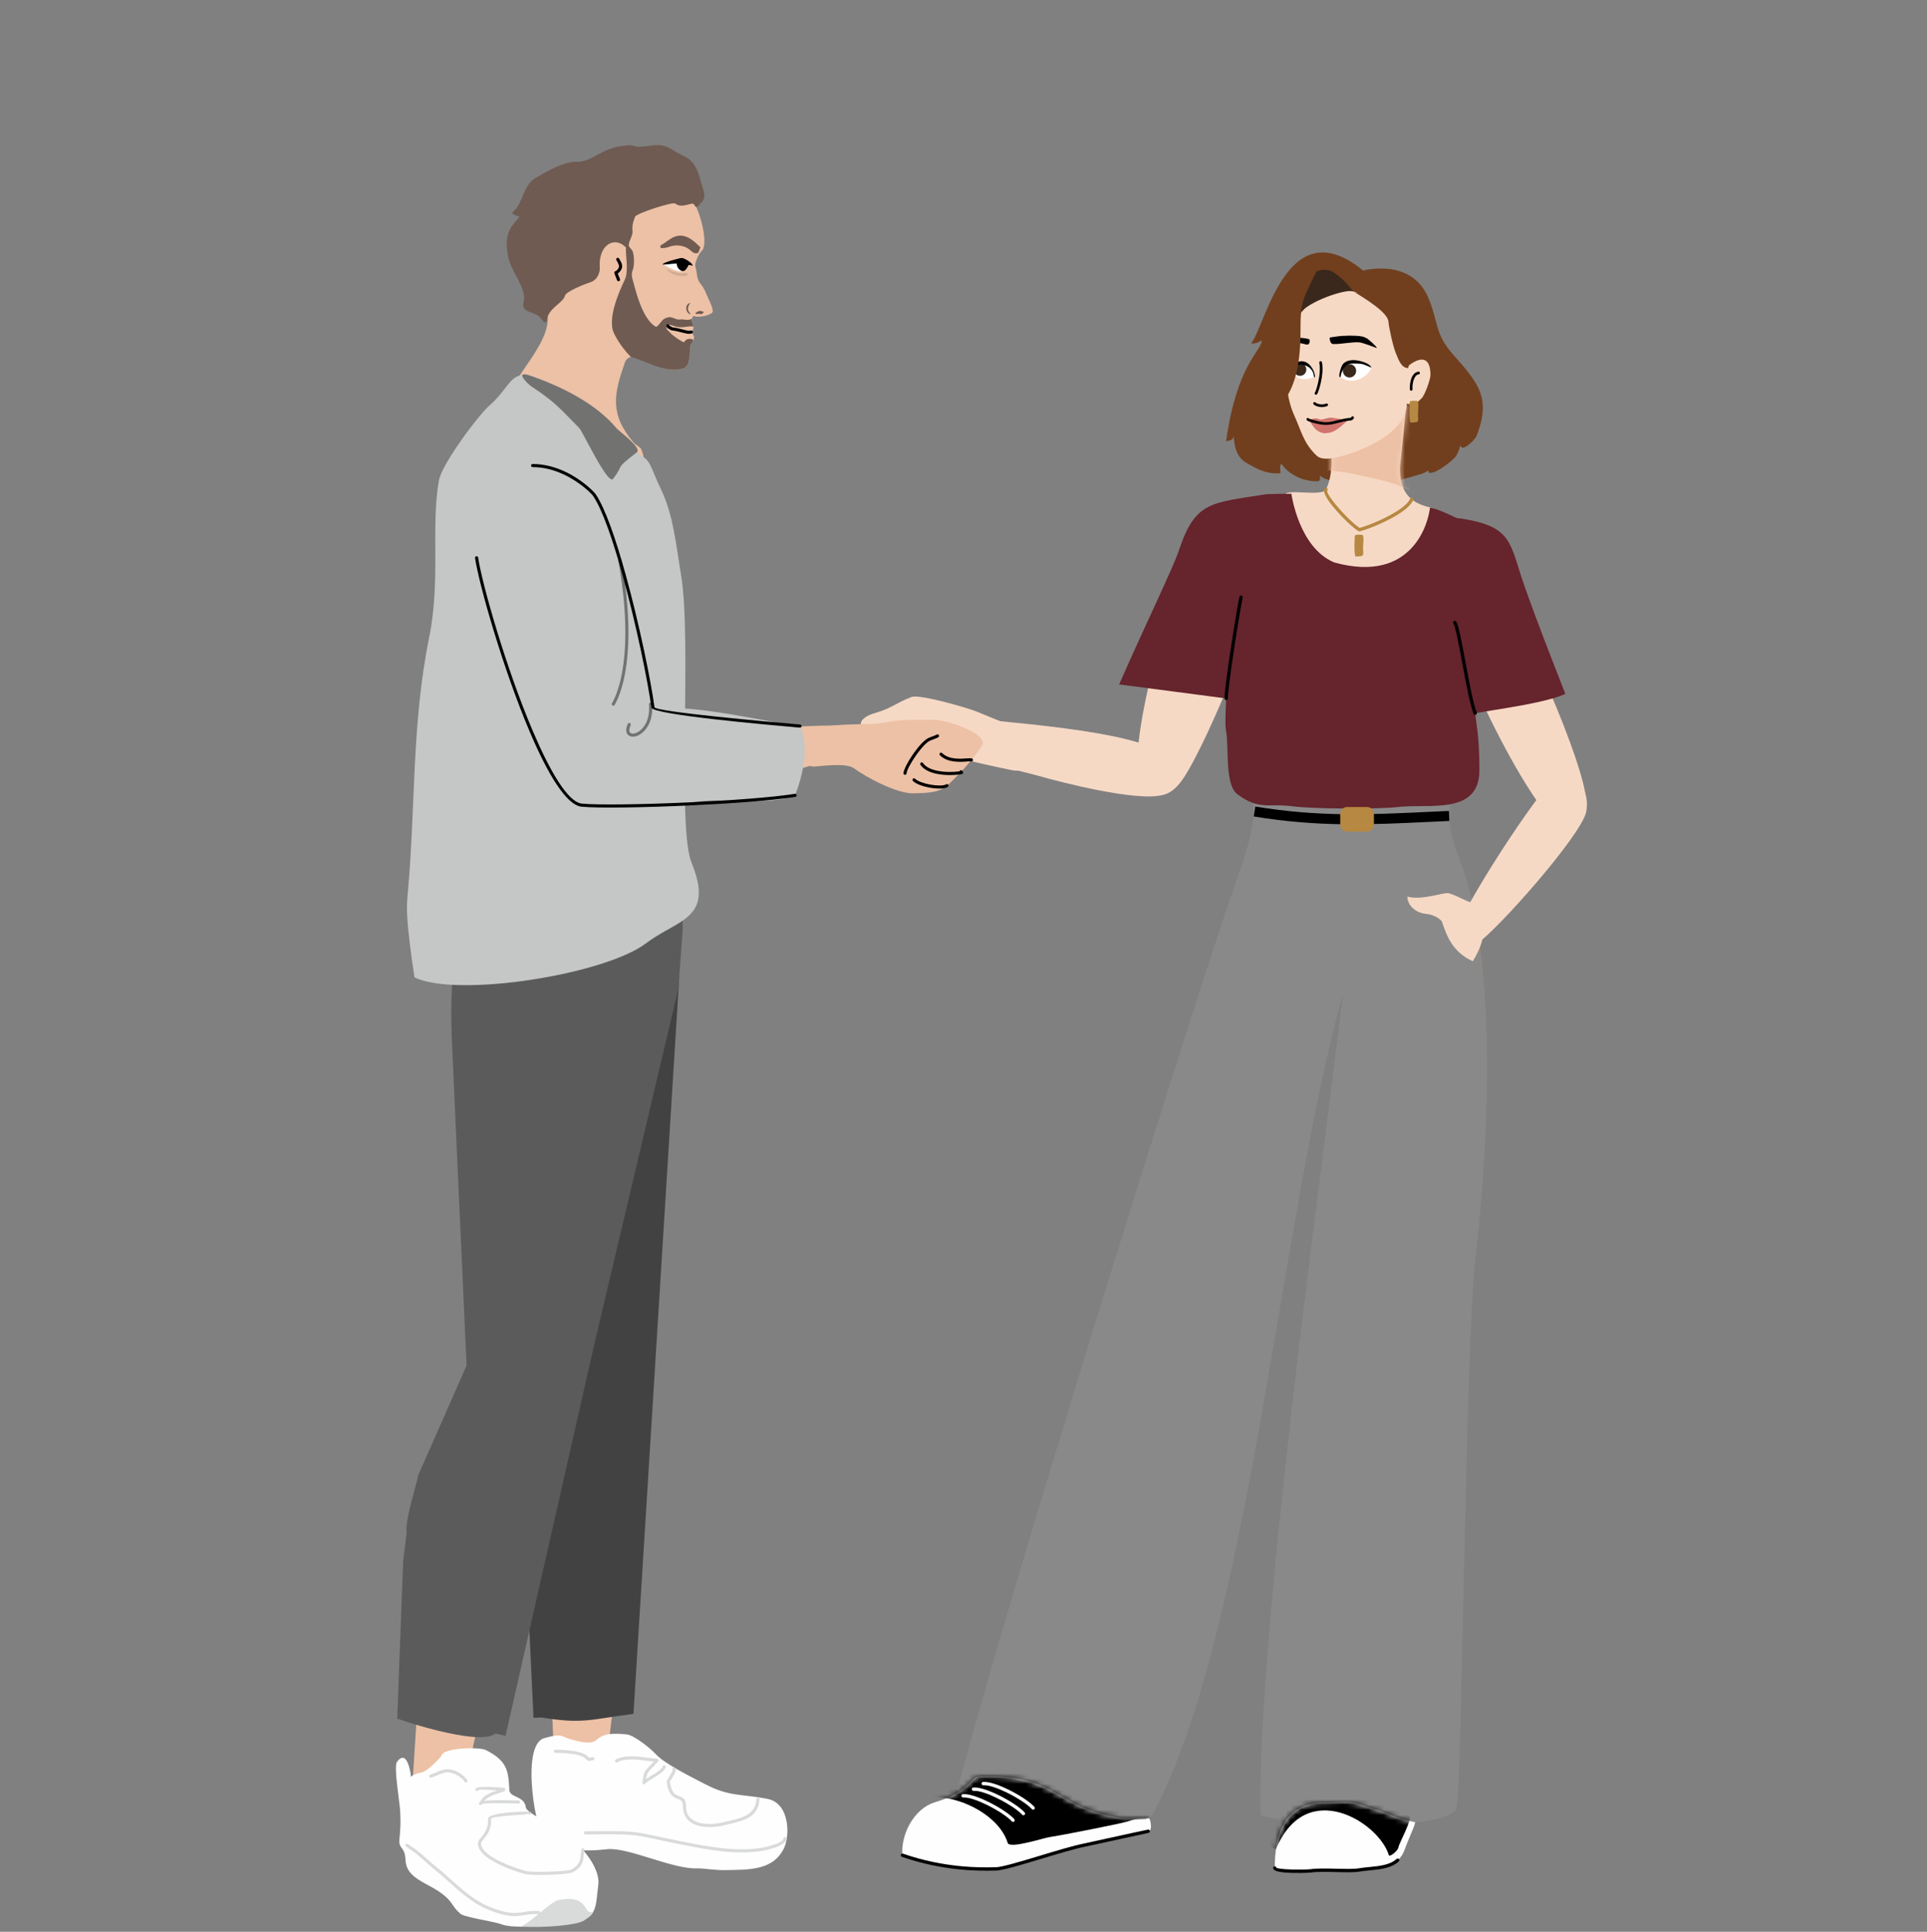 <?xml version="1.0" encoding="UTF-8"?> <svg xmlns="http://www.w3.org/2000/svg" width="371" height="372" viewBox="0 0 371 372" fill="none"><rect x="0" y="0" width="371" height="372" fill="#808080" stroke="none"/><path fill-rule="evenodd" clip-rule="evenodd" d="M275.011 57.392C276.935 61.973 276.196 64.185 279.648 68.138C284.373 73.549 287.251 76.417 284.26 83.982C284.002 84.635 281.938 86.641 281.407 86.147C280.762 85.545 281.5 85.699 280.392 87.726C280.028 88.393 276.479 91.388 275.104 91.043C274.644 90.025 275.942 90.675 272.943 91.479C271.242 91.933 269.454 92.544 267.637 92.767C264.068 93.206 258.598 93.428 255.199 92.221C253.764 91.71 254.234 90.915 254.123 92.381C254.067 93.117 251.059 92.347 250.753 92.249C249.295 91.781 247.443 90.549 246.708 89.282C246.206 89.842 246.697 91.112 246.455 91.129C243.887 91.315 242.186 90.429 239.978 89.136C237.956 87.952 237.655 85.868 237.493 83.822C237.566 84.738 236.794 84.816 236.057 84.968C238.129 70.221 242.643 67.923 242.964 65.548C241.984 66.041 241.974 66.153 240.828 66.145C243.606 63.174 247.676 39.972 262.427 52.099C262.459 52.125 271.703 49.513 275.011 57.392Z" fill="#713F1E"></path><path fill-rule="evenodd" clip-rule="evenodd" d="M244.474 104.384C245.76 111.189 232.497 143.303 227.615 150.189C225.692 152.901 223.166 154.333 220.112 151.845C215.259 147.89 226.758 107.662 231.965 100.608C234.059 97.77 236.788 97.872 238.872 98.068C241.647 98.331 243.6 99.766 244.474 104.384Z" fill="#F6D9C5"></path><path d="M244.496 166.041C244.377 166.101 242.31 167.99 240.059 171.592C238.868 173.497 237.653 175.871 236.696 178.686C231.089 195.184 223.484 223.177 221.398 242.177C220.772 247.882 220.644 252.766 221.219 256.264C221.765 259.59 222.932 261.613 224.898 261.805C225.52 261.865 226.232 261.751 227.038 261.448C232.284 259.475 238.494 248.855 244.082 235.198C250.539 219.421 256.126 199.623 258.446 184.354C259.83 175.245 260.048 169.276 258.061 166.312C256.134 163.439 251.957 163.397 244.496 166.041ZM239.297 171.116C241.291 167.924 243.296 165.959 243.968 165.374C244.02 165.291 244.099 165.224 244.199 165.189C252.111 162.385 256.608 162.53 258.809 165.811C260.951 169.002 260.756 175.161 259.339 184.488C257.011 199.815 251.401 219.693 244.915 235.541C239.24 249.409 232.859 260.221 227.353 262.292C226.414 262.645 225.569 262.776 224.814 262.703C222.366 262.464 220.948 260.167 220.33 256.409C219.742 252.825 219.869 247.86 220.502 242.081C222.595 223.012 230.221 194.937 235.842 178.396C236.821 175.516 238.072 173.077 239.297 171.116Z" fill="#EF7F1A"></path><path d="M261.156 166.975C260.824 167.225 259.148 209.632 261.935 238.509C262.566 245.049 263.436 250.89 264.612 255.371C265.766 259.768 267.196 262.826 268.961 263.902C270.065 264.574 271.348 264.422 272.831 263.265C277.518 259.61 281.267 246.43 283.371 230.586C285.557 214.118 285.939 194.808 283.733 180.295C282.353 171.216 279.862 165.472 276.144 163.224C272.476 161.006 267.519 162.205 261.156 166.975ZM261.039 238.594C258.231 209.501 260.26 166.522 260.616 166.255C267.308 161.239 272.598 160.026 276.611 162.452C280.575 164.848 283.204 170.806 284.627 180.162C286.844 194.751 286.46 214.157 284.264 230.703C282.133 246.762 278.268 260.17 273.385 263.979C271.565 265.399 269.94 265.554 268.492 264.673C266.51 263.463 264.953 260.219 263.741 255.602C262.553 251.073 261.674 245.184 261.039 238.594Z" fill="#EF7F1A"></path><path d="M261.599 341.886C261.47 341.9 261.313 341.905 261.138 341.9C260.5 341.88 259.593 341.696 258.806 341.142C258.011 340.582 257.337 339.653 257.178 338.156L257.177 338.143C257.148 337.865 257.138 337.561 257.149 337.237L257.374 329.881C258.123 304.789 259.351 263.644 265.045 260.826C266.675 260.019 268.171 259.588 269.482 259.606C270.407 259.618 271.243 259.853 271.971 260.332C272.692 260.807 273.3 261.517 273.776 262.482C274.614 264.182 275.054 266.704 275.007 270.182C274.829 283.162 273.132 304.775 270.203 320.822C268.046 332.648 265.156 341.507 261.599 341.886ZM261.166 340.998C261.294 341.002 261.409 340.998 261.504 340.989C264.571 340.664 267.23 332.104 269.318 320.659C272.238 304.659 273.93 283.111 274.107 270.171C274.152 266.842 273.745 264.457 272.968 262.881C272.565 262.063 272.063 261.47 271.478 261.085C270.9 260.704 270.225 260.517 269.472 260.507C268.307 260.492 266.949 260.89 265.443 261.635C260.234 264.213 259.016 305.021 258.274 329.906L258.048 337.265C258.04 337.548 258.049 337.814 258.074 338.06C258.2 339.25 258.718 339.975 259.325 340.403C259.942 340.838 260.66 340.982 261.166 340.998Z" fill="#EF7F1A"></path><path d="M202.492 334.679C202.368 334.67 202.212 334.645 202.035 334.606C201.412 334.468 200.555 334.119 199.883 333.428C199.204 332.73 198.713 331.692 198.833 330.194C198.855 329.916 198.902 329.611 198.974 329.283L200.552 322.092C205.916 297.571 214.714 257.367 220.831 255.652C222.581 255.162 224.129 255.015 225.417 255.276C226.324 255.46 227.102 255.844 227.728 256.449C228.349 257.049 228.816 257.86 229.105 258.899C229.615 260.723 229.582 263.284 228.894 266.693C226.326 279.414 220.671 300.339 214.831 315.569C210.529 326.794 206.055 334.968 202.492 334.679ZM202.228 333.726C202.348 333.752 202.463 333.77 202.562 333.778C205.638 334.026 209.83 326.11 213.993 315.248C219.813 300.067 225.45 279.204 228.012 266.517C228.67 263.255 228.71 260.833 228.238 259.141C227.993 258.264 227.609 257.589 227.104 257.101C226.606 256.619 225.977 256.311 225.239 256.161C224.098 255.929 222.689 256.07 221.071 256.522C215.479 258.09 206.754 297.964 201.434 322.283L199.852 329.478C199.792 329.75 199.752 330.014 199.732 330.266C199.636 331.458 200.011 332.267 200.528 332.8C201.054 333.341 201.734 333.617 202.228 333.726Z" fill="#EF7F1A"></path><path fill-rule="evenodd" clip-rule="evenodd" d="M256.122 86.904C256.517 87.891 256.566 91.656 255.296 94.242C254.593 95.675 247.988 94.13 247.513 95.172C245.219 100.208 256.768 126.718 258.223 127.006C264.437 128.236 276.73 98.329 276.691 98.269C276.073 97.312 269.253 98.113 269.543 89.912C269.553 89.622 270.809 77.739 270.806 77.711C269.994 77.341 258.563 86.388 256.855 86.315C256.821 86.314 256.006 86.615 256.122 86.904Z" fill="#F6D9C5"></path><mask id="mask0_178_2182" style="mask-type:luminance" maskUnits="userSpaceOnUse" x="247" y="77" width="30" height="51"><path d="M256.122 86.904C256.517 87.891 256.566 91.656 255.296 94.242C254.593 95.675 247.988 94.13 247.513 95.172C245.219 100.208 256.768 126.718 258.223 127.006C264.437 128.236 276.73 98.329 276.691 98.269C276.073 97.312 269.253 98.113 269.543 89.912C269.553 89.622 270.809 77.739 270.806 77.711C269.994 77.341 258.563 86.388 256.855 86.315C256.821 86.314 256.006 86.615 256.122 86.904Z" fill="white"></path></mask><g mask="url(#mask0_178_2182)"><path fill-rule="evenodd" clip-rule="evenodd" d="M252.863 90.248C253.256 90.447 258.583 90.765 260.341 91.205C264.358 92.21 269.553 92.801 272.711 95.451C274.321 96.802 274.616 94.168 274.616 93.159C274.616 91.042 272.928 77.808 271.373 77.576C267.497 76.999 265.514 77.131 262.571 79.543C260.127 81.546 256.947 83.601 254.142 85.118C251.989 86.282 251.804 89.71 252.863 90.248Z" fill="#EDC1A5"></path></g><path fill-rule="evenodd" clip-rule="evenodd" d="M266.995 60.607C268.425 62.324 270.105 65.88 270.584 67.894C270.796 68.789 270.887 69.74 270.916 70.716C271.099 70.508 271.272 70.339 271.4 70.247C273.758 68.548 275.401 68.901 275.401 72.199C275.401 73.097 274.297 76.142 273.695 76.705C272.609 77.722 272.402 78.099 270.807 77.711C270.979 82.051 265.096 85.984 258.223 87.859C256.872 88.228 254.56 88.771 253.474 87.729C250.917 85.277 250.568 83.031 249.182 80.011C248.436 78.388 247.347 74.777 248.158 73.013C250.333 68.28 246.745 66.471 249.164 62.234C253.472 54.687 261.024 53.435 266.995 60.607Z" fill="#F6D9C5"></path><path fill-rule="evenodd" clip-rule="evenodd" d="M279.257 154.925C272.679 155.482 248.85 156.137 242.544 154.476C242.15 154.372 241.291 154.483 241.183 154.077C242.025 158.539 239.514 165.224 238.396 168.462C226.488 202.956 186.207 333.131 182.613 351.899C182.583 353.328 219.183 354.565 222.032 349.184C240.641 314.029 246.41 234.7 258.525 191.509C255.436 218.778 242.232 311.247 242.628 349.361C242.886 350.789 278.644 353.481 280.407 348.1C281.529 344.673 282.049 260.72 284.039 242.63C286.021 224.604 288.64 192.149 282.354 169.321C281.54 166.361 278.129 159.57 279.257 154.925Z" fill="#898989"></path><path fill-rule="evenodd" clip-rule="evenodd" d="M256.871 108.306C272.106 112.517 275.052 100.364 275.295 97.821C275.79 97.477 282.203 100.385 283.295 101.479C286.502 104.693 288.482 102.984 288.482 109.458C288.482 112.621 287.363 120.513 286.464 123.554C281.907 138.971 284.829 134.363 284.829 148.301C284.829 157.098 274.933 154.683 269.148 155.4C265.677 155.831 252.745 155.804 248.763 155.254C244.376 154.649 242.451 156.123 238.217 152.934C235.727 151.059 236.658 143.674 236.033 140.67C235.623 138.699 236.544 128.299 236.544 124.938C236.544 119.203 234.981 100.843 240.263 96.942C243.294 94.702 245.116 95.173 248.628 95.084C248.628 95.082 250.013 105.44 256.871 108.306Z" fill="#66242C"></path><path fill-rule="evenodd" clip-rule="evenodd" d="M225.169 147.005C224.353 141.636 201.437 139.708 185.592 138.217C183.263 137.999 190.632 144.926 191.366 146.192C192.273 147.757 197.423 148.682 199.449 149.269C204.326 150.682 219.069 154.437 223.839 153.076C226.365 152.356 225.723 150.641 225.169 147.005Z" fill="#F6D9C5"></path><path d="M279.039 158.089L275.585 158.251C263.448 158.825 253.878 159.278 241.373 157.224L241.682 155.315C253.991 157.337 263.47 156.888 275.494 156.319L278.955 156.157L279.039 158.089Z" fill="black"></path><path fill-rule="evenodd" clip-rule="evenodd" d="M238.664 134.834L215.467 131.794C221.038 119.109 225.756 109.621 227.023 105.841C230.159 96.481 233.151 96.867 243.97 95.148C244.839 95.234 245.448 95.073 246.247 95.322C247.924 95.848 243.226 112.196 242.96 114.657C242.655 117.466 240.958 133.543 238.664 134.834Z" fill="#66242C"></path><path d="M254.002 69.863C253.972 69.725 254.06 69.586 254.198 69.556C254.336 69.525 254.474 69.613 254.504 69.751C254.689 70.597 254.639 71.663 254.487 72.667C254.262 74.17 253.797 75.572 253.567 75.904C253.486 76.02 253.325 76.049 253.209 75.968C253.094 75.887 253.065 75.726 253.145 75.61C253.346 75.32 253.763 74.021 253.978 72.59C254.121 71.637 254.172 70.636 254.002 69.863Z" fill="black"></path><path d="M255.326 77.719C255.457 77.667 255.606 77.731 255.658 77.863C255.71 77.995 255.646 78.145 255.515 78.197C255.049 78.382 254.563 78.418 254.137 78.369C253.587 78.305 253.117 78.091 252.903 77.865C252.805 77.762 252.809 77.598 252.912 77.5C253.015 77.402 253.178 77.406 253.275 77.509C253.418 77.659 253.765 77.806 254.195 77.856C254.548 77.897 254.949 77.869 255.326 77.719Z" fill="black"></path><path fill-rule="evenodd" clip-rule="evenodd" d="M256.775 66.258C258.532 66.25 260.323 65.81 261.759 65.931C262.264 65.973 264.598 66.831 265.076 67.024C265.127 66.772 263.309 65.187 263.098 65.12C262.808 65.028 262.687 64.872 262.153 64.777C260.938 64.561 258.551 64.606 257.339 64.8C257.206 64.821 256 64.959 256.01 65.032C256.013 65.051 255.939 66.262 256.775 66.258Z" fill="black"></path><path fill-rule="evenodd" clip-rule="evenodd" d="M252.024 65.312C252.204 65.526 252.19 65.589 252.124 65.904C252.008 66.46 251.641 66.411 251.112 66.245C250.641 66.097 248.892 65.827 248.434 65.866C248.288 65.879 249.327 64.995 249.671 65.011C250.19 65.035 251.381 65.109 251.838 65.272C251.838 65.272 251.996 65.28 252.024 65.312Z" fill="black"></path><path fill-rule="evenodd" clip-rule="evenodd" d="M252.366 80.705C252.68 80.748 253.056 80.413 253.818 80.658C254.46 80.864 254.396 80.811 255.054 80.647C256.116 80.381 256 80.358 257.242 80.556C258.064 80.687 258.554 80.784 259.386 80.849C259.737 80.877 258.873 81.455 258.729 81.604C258.164 82.184 256.741 83.278 255.946 83.329C255.528 83.355 255.211 83.501 254.692 83.388C253.865 83.207 253.241 82.726 252.784 82.042C252.646 81.835 251.788 80.817 252.308 80.733C252.31 80.733 252.364 80.705 252.366 80.705Z" fill="#D1746D"></path><path d="M252.817 81.404C252.681 81.365 252.603 81.221 252.644 81.084C252.684 80.948 252.827 80.87 252.963 80.91C255.132 81.548 256.147 81.283 257.423 80.947C258.132 80.761 258.921 80.553 260.012 80.457L260.159 80.364C260.188 80.246 260.298 80.16 260.424 80.168C260.565 80.176 260.674 80.299 260.666 80.44C260.658 80.573 260.557 80.704 260.434 80.799C260.329 80.879 260.188 80.949 260.087 80.968L260.056 80.972C259.007 81.064 258.242 81.266 257.555 81.447C256.2 81.802 255.125 82.084 252.817 81.404Z" fill="black"></path><path d="M252.823 80.879C252.959 80.921 253.035 81.066 252.993 81.202C252.951 81.338 252.807 81.414 252.671 81.372L252.531 81.329C252.236 81.24 251.729 81.085 251.587 80.9C251.5 80.787 251.521 80.625 251.633 80.538C251.746 80.452 251.907 80.473 251.994 80.585C252.035 80.639 252.443 80.763 252.681 80.834L252.823 80.879Z" fill="black"></path><path d="M271.947 74.933C271.97 75.074 271.875 75.207 271.735 75.231C271.596 75.254 271.462 75.159 271.439 75.019L271.435 74.979C271.39 74.463 271.456 73.672 271.682 72.994C271.93 72.257 272.375 71.637 273.089 71.571L273.113 71.57C273.256 71.569 273.372 71.685 273.372 71.828C273.372 71.969 273.257 72.086 273.115 72.087C272.661 72.141 272.356 72.605 272.169 73.159C271.966 73.766 271.908 74.473 271.947 74.933Z" fill="black"></path><path d="M236.394 134.487C236.399 134.664 236.258 134.812 236.081 134.816C235.904 134.82 235.757 134.68 235.753 134.502C235.73 133.648 236.142 130.426 236.68 126.755C237.322 122.37 238.144 117.33 238.614 114.929C238.647 114.755 238.818 114.641 238.992 114.675C239.166 114.708 239.28 114.878 239.246 115.053C238.777 117.449 237.957 122.476 237.316 126.848C236.783 130.494 236.373 133.679 236.394 134.487Z" fill="black"></path><path d="M271.489 96.03C271.553 95.864 271.74 95.781 271.906 95.846C272.071 95.91 272.153 96.098 272.089 96.263C271.678 97.315 270.275 98.424 268.584 99.408C266.266 100.757 263.373 101.902 261.808 102.318C261.727 102.339 261.644 102.327 261.575 102.291C261.217 102.102 260.683 101.689 260.077 101.149C258.969 100.162 257.578 98.718 256.522 97.408C255.405 96.022 254.664 94.736 254.97 94.153L255.059 94.026C255.177 93.895 255.381 93.885 255.511 94.003C255.641 94.12 255.652 94.32 255.54 94.451C255.375 94.765 256.055 95.805 257.023 97.005C258.053 98.282 259.416 99.697 260.504 100.666C261.014 101.121 261.457 101.473 261.767 101.66C263.318 101.23 266.052 100.136 268.261 98.85C269.84 97.931 271.139 96.925 271.489 96.03Z" fill="#B68841"></path><path fill-rule="evenodd" clip-rule="evenodd" d="M260.857 103.144C260.761 103.609 260.669 107.18 261.017 107.166C263.091 107.083 262.254 107.031 262.461 104.789C262.487 104.51 262.6 103.097 262.314 103.016C262.049 102.941 260.906 102.905 260.857 103.144Z" fill="#B68841"></path><path fill-rule="evenodd" clip-rule="evenodd" d="M271.433 77.36C271.337 77.826 271.245 81.396 271.593 81.383C273.667 81.299 272.83 81.248 273.037 79.006C273.063 78.727 273.176 77.314 272.89 77.233C272.625 77.158 271.482 77.121 271.433 77.36Z" fill="#B68841"></path><path fill-rule="evenodd" clip-rule="evenodd" d="M260.55 56.051C258.216 55.72 250.645 58.663 250.1 60.762C249.649 62.498 250.337 57.628 250.487 56.91C250.864 55.123 251.567 52.849 253.49 52.228C256.067 51.396 256.967 52.512 258.851 54.137C259.021 54.283 260.463 56.038 260.55 56.051Z" fill="#3A281C"></path><path fill-rule="evenodd" clip-rule="evenodd" d="M260.659 56.16C262.16 57.127 267.157 60.018 267.309 61.92C267.407 63.154 268.231 66.85 268.736 68.007C269.185 69.036 269.695 70.88 271.124 70.88C271.124 69.309 274.747 68.225 270.584 62.478C267.418 58.108 266.519 56.993 261.023 56.317C260.969 56.311 260.655 56.157 260.659 56.16Z" fill="#713F1E"></path><path fill-rule="evenodd" clip-rule="evenodd" d="M287.994 113.486C292.122 117.484 305.419 147.562 305.402 154.577C305.395 157.341 304.367 159.524 301.105 159.303C295.923 158.953 278.843 124.219 278.999 116.934C279.142 110.295 282.955 108.606 287.994 113.486Z" fill="#F6D9C5"></path><path fill-rule="evenodd" clip-rule="evenodd" d="M263.205 155.405H259.342C258.621 155.405 258.031 155.996 258.031 156.718V158.819C258.031 159.541 258.621 160.132 259.342 160.132H263.205C263.926 160.132 264.516 159.541 264.516 158.819V156.718C264.516 155.996 263.926 155.405 263.205 155.405Z" fill="#B68841"></path><path fill-rule="evenodd" clip-rule="evenodd" d="M281.802 137.927C281.979 137.281 296.776 135.84 301.367 133.609C298.243 125.612 296.049 120.014 293.636 113.243C290.574 104.653 291.471 101.422 281.291 99.851C270.639 98.206 281.03 133.361 281.802 137.927Z" fill="#66242C"></path><path d="M284.309 137.222C284.375 137.386 284.296 137.575 284.132 137.641C283.967 137.708 283.779 137.629 283.713 137.464C283.035 135.794 282.25 131.585 281.525 127.691C280.842 124.019 280.209 120.628 279.814 120.053C279.714 119.907 279.751 119.705 279.896 119.605C280.042 119.504 280.244 119.541 280.344 119.687C280.815 120.374 281.46 123.831 282.157 127.575C282.876 131.436 283.654 135.608 284.309 137.222Z" fill="black"></path><path fill-rule="evenodd" clip-rule="evenodd" d="M221.36 350.351C221.586 350.958 221.851 352.59 221.061 352.64C220.856 352.654 209.465 355.172 208.719 355.322C204.286 356.215 193.905 359.891 191.703 359.891C190.09 359.891 182.607 360.339 173.745 357.257C173.392 353.204 175.995 348.304 179.926 347.079C182.592 346.248 184.218 345.597 186.303 343.715C187.996 342.189 187.254 342.062 190.395 342.062C203.837 342.062 203.45 348.353 216.178 350.136C217.928 350.38 221.09 349.626 221.36 350.351Z" fill="#FEFEFE"></path><mask id="mask1_178_2182" style="mask-type:luminance" maskUnits="userSpaceOnUse" x="173" y="342" width="49" height="18"><path d="M221.36 350.351C221.586 350.958 221.851 352.59 221.061 352.64C220.856 352.654 209.465 355.172 208.719 355.322C204.286 356.215 193.905 359.891 191.703 359.891C190.09 359.891 182.607 360.339 173.745 357.257C173.392 353.204 175.995 348.304 179.926 347.079C182.592 346.248 184.218 345.597 186.303 343.715C187.996 342.189 187.254 342.062 190.395 342.062C203.837 342.062 203.45 348.353 216.178 350.136C217.928 350.38 221.09 349.626 221.36 350.351Z" fill="white"></path></mask><g mask="url(#mask1_178_2182)"><path fill-rule="evenodd" clip-rule="evenodd" d="M177.408 345.704C177.622 346.695 178.775 346.102 180.178 346.102C185.308 346.102 192.41 349.737 194.016 354.889C194.392 356.095 201.057 353.877 202.196 353.74C203.632 353.567 216.527 351.039 217.334 350.691C220.237 349.442 223.968 352.301 218.466 345.233C216.226 342.355 203.981 337.601 200.12 336.735C195.904 335.789 186.182 335.827 182.527 339.491C182.504 339.513 177.383 345.586 177.408 345.704Z" fill="black"></path></g><path fill-rule="evenodd" clip-rule="evenodd" d="M272.447 350.977C272.433 351.474 270.858 354.908 270.531 355.91C269.154 360.117 265.099 359.511 261.621 360.101C259.717 360.423 254.784 359.915 252.321 360.269C251.599 360.372 245.43 360.526 245.43 359.718C245.43 353.667 246.945 346.984 255.204 347.118C257.635 347.157 259.57 346.652 261.766 347.459C263.265 348.009 264.973 348.395 266.619 349.056C268.604 349.852 270.334 350.545 272.335 350.855L272.447 350.977Z" fill="#FEFEFE"></path><mask id="mask2_178_2182" style="mask-type:luminance" maskUnits="userSpaceOnUse" x="245" y="346" width="28" height="15"><path d="M272.447 350.977C272.433 351.474 270.858 354.908 270.531 355.91C269.154 360.117 265.099 359.511 261.621 360.101C259.717 360.423 254.784 359.915 252.321 360.269C251.599 360.372 245.43 360.526 245.43 359.718C245.43 353.667 246.945 346.984 255.204 347.118C257.635 347.157 259.57 346.652 261.766 347.459C263.265 348.009 264.973 348.395 266.619 349.056C268.604 349.852 270.334 350.545 272.335 350.855L272.447 350.977Z" fill="white"></path></mask><g mask="url(#mask2_178_2182)"><path fill-rule="evenodd" clip-rule="evenodd" d="M245.645 356.136C251.431 342.062 265.501 350.939 267.385 357.231C267.528 357.71 269.197 356.371 269.257 355.677C269.318 354.964 272.274 349.837 271.225 349.464C268.621 348.54 267.482 348.323 264.867 347.088C260.391 344.975 258.097 347.032 254.304 345.08C248.969 342.336 238.771 352.745 245.645 356.136Z" fill="black"></path></g><path d="M221.041 352.318C221.218 352.307 221.372 352.442 221.383 352.619C221.393 352.798 221.259 352.951 221.082 352.962C220.984 352.968 216.762 353.894 213.291 354.656L208.783 355.638C206.817 356.033 203.618 356.999 200.503 357.939C196.67 359.095 192.961 360.214 191.703 360.214L191.154 360.221C188.764 360.264 181.783 360.392 173.64 357.561C173.473 357.503 173.384 357.319 173.441 357.152C173.499 356.984 173.682 356.895 173.85 356.953C181.884 359.747 188.782 359.62 191.145 359.577L191.703 359.568C192.869 359.568 196.533 358.461 200.319 357.32C203.435 356.38 206.635 355.415 208.658 355.008L213.155 354.025C216.647 353.26 220.892 352.327 221.041 352.318Z" fill="black"></path><path d="M268.877 357.978C269.01 357.861 269.213 357.873 269.331 358.006C269.448 358.139 269.435 358.343 269.303 358.46C267.835 359.765 265.807 359.965 263.759 360.166C263.06 360.235 262.358 360.304 261.674 360.419C260.726 360.58 259.071 360.54 257.33 360.499C255.519 360.455 253.611 360.41 252.367 360.589C251.903 360.655 249.29 360.738 247.4 360.587C246.166 360.489 245.194 360.25 245.112 359.772C245.082 359.597 245.2 359.429 245.376 359.399C245.55 359.369 245.718 359.487 245.748 359.663C245.766 359.771 246.501 359.868 247.451 359.943C249.299 360.09 251.831 360.012 252.276 359.949C253.565 359.763 255.504 359.81 257.345 359.855C259.05 359.895 260.671 359.933 261.568 359.782C262.255 359.666 262.972 359.595 263.684 359.524L263.693 359.523C265.641 359.332 267.566 359.143 268.877 357.978Z" fill="black"></path><path fill-rule="evenodd" clip-rule="evenodd" d="M258.084 72.593C258.426 70.939 258.794 69.961 260.682 69.947C261.679 69.94 263.176 70.028 263.951 70.702C264.008 71.94 260.599 74.62 258.084 72.593Z" fill="#FEFEFE"></path><path fill-rule="evenodd" clip-rule="evenodd" d="M259.941 70.132C259.238 70.063 258.612 70.578 258.543 71.284C258.474 71.989 258.989 72.615 259.692 72.685C260.396 72.754 261.021 72.238 261.09 71.533C261.159 70.828 260.644 70.201 259.941 70.132Z" fill="#3A281C"></path><path d="M257.969 72.629C258.143 72.665 258.129 72.394 258.164 72.221C258.326 71.438 258.675 70.978 259.001 70.579C259.31 70.202 259.799 69.995 260.633 69.989C261.116 69.986 261.719 70.006 262.295 70.107C262.647 70.169 264.016 70.818 264.043 70.786C263.606 69.775 261.313 69.34 260.63 69.345C259.578 69.352 258.937 69.642 258.505 70.171C258.202 70.541 257.592 72.552 257.969 72.629Z" fill="black"></path><path fill-rule="evenodd" clip-rule="evenodd" d="M253.001 72.632C252.754 71.064 252.487 70.138 251.119 70.125C250.397 70.118 249.313 70.202 248.751 70.84C248.709 72.012 250.074 73.765 253.001 72.632Z" fill="#FEFEFE"></path><path fill-rule="evenodd" clip-rule="evenodd" d="M250.179 69.953C250.845 69.888 251.438 70.376 251.503 71.044C251.568 71.712 251.08 72.306 250.414 72.371C249.748 72.436 249.154 71.948 249.09 71.28C249.025 70.612 249.512 70.018 250.179 69.953Z" fill="#3A281C"></path><path d="M253.085 72.665C252.959 72.699 252.969 72.444 252.944 72.279C252.685 70.641 250.997 70.036 249.952 70.277C249.697 70.336 248.705 70.95 248.686 70.921C249.002 69.963 250.066 69.55 250.561 69.555C252.639 69.575 253.435 72.572 253.085 72.665Z" fill="black"></path><path fill-rule="evenodd" clip-rule="evenodd" d="M253.5 52.148C250.927 57.614 250.372 57.623 250.382 63.705C250.393 70.642 249.253 78.343 242.24 80.712C244.185 75.298 243.026 70.258 243.181 68.678C244.064 59.653 245.295 55.766 253.5 52.148Z" fill="#713F1E"></path><path d="M195.281 350.309C195.397 350.443 195.384 350.647 195.251 350.764C195.117 350.881 194.914 350.867 194.797 350.734C194.028 349.855 192.021 348.545 189.973 347.543C188.22 346.685 186.456 346.06 185.453 346.139C185.276 346.153 185.12 346.02 185.106 345.843C185.093 345.665 185.225 345.51 185.402 345.496C186.53 345.407 188.414 346.061 190.255 346.961C192.369 347.996 194.459 349.369 195.281 350.309Z" fill="white"></path><path d="M197.276 349.027C197.392 349.161 197.379 349.365 197.246 349.482C197.112 349.598 196.909 349.585 196.792 349.452C196.024 348.573 194.016 347.263 191.967 346.26C190.215 345.403 188.45 344.778 187.447 344.857C187.27 344.871 187.115 344.738 187.101 344.561C187.087 344.383 187.22 344.228 187.397 344.214C188.525 344.125 190.409 344.779 192.25 345.679C194.364 346.714 196.453 348.087 197.276 349.027Z" fill="white"></path><path d="M199.152 347.954C199.268 348.087 199.255 348.291 199.122 348.408C198.988 348.525 198.785 348.511 198.668 348.378C197.9 347.499 195.891 346.189 193.843 345.187C192.091 344.329 190.326 343.704 189.324 343.783C189.146 343.797 188.991 343.664 188.978 343.487C188.964 343.309 189.096 343.154 189.273 343.14C190.401 343.051 192.284 343.706 194.125 344.605C196.238 345.64 198.33 347.014 199.152 347.954Z" fill="white"></path><path fill-rule="evenodd" clip-rule="evenodd" d="M283.457 173.832C282.315 173.639 279.796 172.085 278.752 171.992C277.709 171.899 273.622 173.418 270.965 172.658C270.965 174.37 272.58 175.8 274.574 175.988C276.567 176.175 277.611 177.366 277.611 177.474C278.538 180.223 279.631 183.317 283.548 185.103C285.967 181.248 285.649 178.644 285.649 178.644L283.457 173.832Z" fill="#F6D9C5"></path><path fill-rule="evenodd" clip-rule="evenodd" d="M305.403 156.269C304.67 160.54 288.476 178.977 284.109 181.939C282.39 183.106 280.936 182.883 280.195 180.531C279.423 178.081 294.247 155.132 298.448 150.829C301.937 147.255 306.298 151.056 305.403 156.269Z" fill="#F6D9C5"></path><path fill-rule="evenodd" clip-rule="evenodd" d="M168.117 137.414C171.811 136.367 172.413 135.382 175.494 134.213C177.003 133.642 186.117 136.249 188.05 137.032C193.861 139.386 195.966 140.517 202.15 141.524C204.612 141.925 206.138 141.194 205.132 145.23C204.135 149.229 199.227 148.234 195.624 148.411C194.653 148.457 178.782 144.67 177.585 144.339C172.232 142.864 172.628 143.801 167.263 140.991C163.73 139.141 167.337 137.634 168.117 137.414Z" fill="#F6D9C5"></path><path fill-rule="evenodd" clip-rule="evenodd" d="M90.454 339.141L79.412 343.5L80.585 325.167L93.327 326.192L90.454 339.141Z" fill="#EDC1A5"></path><path fill-rule="evenodd" clip-rule="evenodd" d="M117.274 334.997L106.676 339.356L105.984 321.023L118.83 322.048L117.274 334.997Z" fill="#EDC1A5"></path><path fill-rule="evenodd" clip-rule="evenodd" d="M116.884 356.101C120.892 355.654 129.494 360.002 134.269 359.785C135.184 359.743 137.668 360.161 139.556 360.124C144.13 360.035 148.951 360.27 151.008 355.744C152.086 353.371 152.038 347.249 147.762 346.402C142.808 345.422 140.431 346.024 135.759 343.571C133.413 342.34 127.97 339.7 126.233 337.767C125.373 336.81 122.15 334.141 120.631 333.985C112.53 333.15 117.301 337.068 109.744 334.898C108.03 334.406 108.3 333.698 104.773 334.715C100.076 336.069 103.299 353.673 104.949 354.122C106.677 354.592 107.865 357.107 116.884 356.101Z" fill="#FEFEFE"></path><path d="M112.698 353.245C112.534 353.246 112.4 353.114 112.398 352.949C112.397 352.785 112.53 352.65 112.694 352.649C121.674 352.573 121.799 352.6 126.411 353.594C127.505 353.83 128.862 354.123 130.708 354.491L130.915 354.532C136.533 355.657 143.578 357.067 148.972 355.233C149.273 355.131 149.763 354.947 150.174 354.708C150.527 354.502 150.817 354.265 150.822 354.043C150.825 353.878 150.962 353.747 151.126 353.75C151.29 353.753 151.42 353.889 151.417 354.054C151.407 354.535 150.984 354.927 150.473 355.225C150.017 355.49 149.487 355.689 149.163 355.799C143.618 357.684 136.484 356.257 130.798 355.119L130.591 355.078C128.797 354.719 127.408 354.42 126.287 354.178C121.733 353.197 121.608 353.17 112.698 353.245Z" fill="#D9DADA"></path><path d="M145.641 346.436C145.653 346.271 145.796 346.147 145.96 346.159C146.124 346.169 146.248 346.313 146.237 346.478C145.987 349.979 143.313 350.592 139.912 351.37L139.237 351.526C138.387 351.724 137.441 351.844 136.517 351.838C135.403 351.83 134.312 351.639 133.434 351.182C132.525 350.711 131.843 349.961 131.587 348.853C131.512 348.536 131.475 348.186 131.477 347.806C131.484 346.794 131.065 346.637 130.556 346.448C129.718 346.136 128.699 345.757 128.367 343.128L128.367 343.118C128.361 343.056 128.374 342.996 128.402 342.945C128.465 342.78 128.602 342.552 128.764 342.285C129.06 341.799 129.454 341.15 129.537 340.857C129.476 340.803 129.437 340.725 129.436 340.637C129.434 340.472 129.566 340.337 129.73 340.335C130.015 340.331 130.143 340.483 130.149 340.751C130.156 341.141 129.644 341.986 129.274 342.596C129.101 342.882 128.951 342.998 128.957 343.051C129.245 345.323 130.079 345.634 130.765 345.889C131.486 346.158 132.082 346.38 132.072 347.809C132.07 348.139 132.103 348.442 132.167 348.718C132.38 349.636 132.949 350.259 133.708 350.653C134.497 351.063 135.494 351.236 136.52 351.243C137.394 351.248 138.292 351.135 139.102 350.945L139.779 350.79C142.941 350.067 145.424 349.497 145.641 346.436Z" fill="#D9DADA"></path><path d="M127.61 340.131C127.666 339.975 127.838 339.896 127.992 339.952C128.147 340.007 128.227 340.179 128.171 340.334C127.877 341.14 126.625 341.892 125.576 342.521C124.923 342.913 124.355 343.254 124.256 343.441C124.178 343.585 123.998 343.64 123.854 343.564C123.745 343.506 123.687 343.389 123.697 343.272C123.886 341.317 124.048 341.148 124.984 340.172C125.195 339.952 125.449 339.686 125.74 339.36L125.893 339.192L125.873 339.191C125.457 339.168 124.776 339.129 123.758 338.968C122.986 338.845 121.907 338.769 120.895 338.84L120.886 338.841C120.135 338.894 119.428 339.03 118.929 339.284L118.861 339.332C118.726 339.425 118.54 339.391 118.447 339.255C118.354 339.12 118.388 338.934 118.523 338.841L118.637 338.765C119.221 338.46 120.019 338.303 120.853 338.243C121.91 338.169 123.04 338.249 123.852 338.378C124.834 338.534 125.499 338.572 125.906 338.595C126.195 338.61 126.371 338.621 126.489 338.67C126.994 338.879 126.829 339.062 126.397 339.527L126.182 339.762C125.868 340.112 125.62 340.371 125.413 340.587C124.738 341.291 124.527 341.512 124.378 342.566C124.634 342.391 124.944 342.206 125.271 342.009C126.238 341.429 127.39 340.736 127.61 340.131Z" fill="#D9DADA"></path><path d="M114.069 338.37C114.228 338.327 114.392 338.422 114.434 338.582C114.477 338.741 114.382 338.905 114.223 338.947C113.251 339.211 113.127 339.078 112.829 338.755L112.813 338.738C112.658 338.57 112.415 338.326 111.672 338.076C111.155 337.904 110.402 337.771 109.615 337.681C108.649 337.57 107.64 337.522 106.934 337.536C106.77 337.539 106.634 337.409 106.631 337.244C106.628 337.08 106.758 336.943 106.923 336.94C107.658 336.926 108.699 336.974 109.683 337.086C110.505 337.181 111.299 337.322 111.861 337.51C112.749 337.808 113.054 338.121 113.251 338.334L113.265 338.348C113.391 338.484 113.443 338.539 114.069 338.37Z" fill="#D9DADA"></path><path fill-rule="evenodd" clip-rule="evenodd" d="M124.958 188.128L130.787 188.014L121.959 330.032C113.992 331.026 112.385 332.069 104.286 330.738C104.286 330.738 102.796 330.787 102.714 330.789L100.555 284.986L124.958 188.128Z" fill="#434242"></path><path fill-rule="evenodd" clip-rule="evenodd" d="M77.622 300.598L76.477 330.922C75.159 330.577 92.229 336.515 95.371 333.812L97.327 334.275L114.457 258.706L130.62 190.309L131.409 179.379C131.566 178.007 131.094 169.677 131.027 168.245L94.955 166.221C85.752 176.51 86.741 194.986 87.106 202.725L89.827 262.949L80.471 284.201C80.57 284.637 77.915 292.656 78.272 295.177C78.278 295.218 77.658 300.487 77.622 300.598Z" fill="#5B5B5B"></path><path fill-rule="evenodd" clip-rule="evenodd" d="M122.089 85.348C117.272 79.754 118.217 75.866 120.25 69.958C121.524 66.254 126.441 72.134 131.17 71.054C131.898 70.888 132.422 70.317 132.663 69.282C132.7 69.116 132.747 68.275 132.824 67.451C132.854 67.139 132.773 66.87 132.866 66.582C132.947 66.331 133.249 65.973 133.41 65.679C133.573 65.385 133.618 64.92 133.619 64.911C133.639 64.687 133.187 64.173 133.271 63.949C133.357 63.71 133.44 63.464 133.504 63.209C133.604 62.82 133.088 61.666 133.199 61.405C133.354 61.039 133.414 60.78 133.646 60.872C134.445 61.189 136.696 60.775 137.148 60.158C137.53 59.635 136.282 57.347 136.014 56.663C135.01 54.09 134.381 54.95 134.122 52.452C134.059 51.843 133.738 51.278 133.892 50.684C134.085 49.934 134.522 48.904 135.194 48.189C136.467 46.831 134.624 39.143 132.339 37.355C130.747 36.108 129.929 34.117 126.341 33.665C120.69 32.954 115.157 31.172 110.294 35.076C105.586 38.857 105.634 39.135 103.688 44.786C102.633 47.845 103.365 56.494 105.007 59.642C107.582 64.58 97.967 73.385 99.15 74.766C105.853 82.597 103.663 79.891 113.814 85.351C117.095 87.116 115.972 88.084 121.74 88.901C123.397 89.135 124.7 89.524 123.418 86.431C123.3 86.143 122.278 85.565 122.089 85.348Z" fill="#EDC1A5"></path><path fill-rule="evenodd" clip-rule="evenodd" d="M115.492 51.665C115.504 51.647 115.467 53.83 113.564 54.395C112.653 54.664 108.947 56.151 108.771 56.933C108.495 58.161 106.317 58.99 105.505 60.801C105.294 61.273 105.412 63.126 104.136 61.294C103.081 59.778 100.188 60.497 100.823 58.064C101.479 55.55 98.32 52.253 97.814 49.369C97.453 47.312 97.337 45.665 98.333 43.856C98.577 43.412 100.172 41.623 99.985 41.659C99.967 41.662 98.01 41.315 98.907 40.646C100.503 39.454 100.834 35.569 103.009 34.325C105.125 33.115 108.446 31.08 111.016 31.153C113.922 31.236 115.452 28.741 119.687 28.116C123.155 27.604 121.114 28.652 124.914 28.09C128.559 27.552 128.57 28.601 131.918 30.19C134.113 31.231 134.57 33.823 135.181 35.772C135.555 36.966 136.002 38.121 135 39.01C134.536 39.42 134.201 40.471 133.629 39.399C133.28 38.745 131.341 40.296 129.991 39.19C129.536 38.817 122.522 41.073 122.262 41.742C121.18 44.534 122.281 44.035 121.421 45.956C120.029 49.064 123.561 46.638 117.252 50.26C117.081 50.357 115.626 51.479 115.492 51.665Z" fill="#6F5B52"></path><path fill-rule="evenodd" clip-rule="evenodd" d="M121.266 48.745C118.993 44.556 114.278 46.994 115.732 53.116C116.145 54.852 115.807 56.387 118.925 56.024C120.826 55.803 120.513 53.234 121.521 51.698C121.989 50.985 121.498 49.174 121.266 48.745Z" fill="#EDC1A5"></path><path d="M119.361 53.756C119.417 53.911 119.338 54.084 119.183 54.14C119.028 54.196 118.856 54.117 118.8 53.962C118.625 53.485 118.507 53.2 118.43 53.012C118.32 52.744 118.272 52.626 118.285 52.501C118.307 52.286 118.397 52.246 118.555 52.178L118.566 52.174C118.653 52.136 118.813 52.057 119.048 51.694C119.349 51.231 119.035 50.702 118.739 50.208L118.67 50.093C118.587 49.951 118.634 49.767 118.776 49.683C118.917 49.599 119.1 49.647 119.184 49.789L119.252 49.902C119.639 50.552 120.051 51.245 119.548 52.019C119.293 52.412 119.078 52.577 118.926 52.662L118.981 52.785C119.066 52.993 119.198 53.311 119.361 53.756Z" fill="black"></path><path fill-rule="evenodd" clip-rule="evenodd" d="M133.197 61.405C132.341 61.791 131.588 61.443 131.115 61.513C129.685 61.723 129.47 60.51 127.86 61.408C127.25 61.749 126.627 63.147 126.191 62.885C123.722 61.404 122.449 56.248 121.996 54.542C121.716 53.486 121.454 52.939 121.832 51.972C122.157 51.138 122.195 48.599 121.549 48.005C121.217 47.699 120.812 46.681 120.542 47.71C120.324 48.539 121.107 52.13 120.315 53.794C118.643 57.313 117.452 60.721 117.912 63.341C118.047 64.106 119.31 66.553 121.465 68.745C123.651 69.17 127.886 71.851 131.168 71.054C132.283 70.784 132.86 70.078 132.825 66.793C132.82 66.286 133.854 65.505 133.25 65.332C132.823 65.21 132.483 65.193 132.082 65.456C131.909 65.57 131.857 65.836 131.599 65.904C130.887 65.567 129.492 64.617 129.039 64.083C128.596 63.56 128.327 63.584 128.272 62.902C128.215 62.203 129.507 62.696 129.862 62.815C131.396 63.329 132.288 62.697 133.491 62.878C133.412 62.25 133.082 61.716 133.197 61.405Z" fill="#6F5B52"></path><path d="M132.99 63.644C133.145 63.587 133.316 63.666 133.372 63.821C133.429 63.977 133.35 64.149 133.195 64.205C132.691 64.39 132.031 64.217 131.225 64.006C130.686 63.865 130.074 63.704 129.418 63.631C129.177 63.603 129.016 63.49 128.859 63.379L128.839 63.364C128.775 63.319 128.71 63.276 128.649 63.253C128.566 63.224 128.458 63.133 128.388 63.043C128.307 62.939 128.254 62.805 128.277 62.684C128.306 62.523 128.462 62.416 128.623 62.445C128.752 62.469 128.846 62.572 128.864 62.696C128.986 62.742 129.087 62.81 129.186 62.88L129.202 62.89C129.298 62.957 129.395 63.027 129.483 63.036C130.174 63.113 130.813 63.282 131.374 63.429C132.08 63.614 132.659 63.765 132.99 63.644Z" fill="black"></path><path fill-rule="evenodd" clip-rule="evenodd" d="M133.865 60.281L134.057 60.497C134.87 60.248 135.033 60.851 135.506 60.057C134.603 59.73 134.517 59.87 133.865 60.281Z" fill="#6F5B52"></path><path fill-rule="evenodd" clip-rule="evenodd" d="M132.822 58.329C131.631 58.792 132.134 60.41 132.971 60.552C132.76 60.083 132.031 59.692 132.792 58.471L132.942 58.264L132.822 58.329Z" fill="#6F5B52"></path><path fill-rule="evenodd" clip-rule="evenodd" d="M127.213 47.737C127.66 47.856 128.408 47.699 128.883 47.515C129.843 47.144 131.077 47.192 132.035 47.621C133.168 48.129 133.357 49.069 134.435 48.691L134.855 47.642C133.307 46.074 131.623 44.671 129.504 45.755C128.725 46.154 127.873 46.906 127.155 47.282C127.165 47.78 127.078 47.361 127.213 47.737Z" fill="#6F5B52"></path><path fill-rule="evenodd" clip-rule="evenodd" d="M128.311 50.744L127.68 50.927C128.495 51.389 130.536 52.544 131.455 52.205C131.319 51.943 130.898 51.686 130.8 51.472C130.517 50.859 131.247 50.907 130.615 50.465L128.311 50.744Z" fill="#FEFEFE"></path><path fill-rule="evenodd" clip-rule="evenodd" d="M130.266 50.679C130.314 51.63 130.969 52.206 131.456 52.204C131.954 52.203 132.233 51.722 132.816 50.597C132.219 50.604 132.375 49.789 131.594 50.301C130.929 50.05 130.426 50.149 130.266 50.679Z" fill="black"></path><path fill-rule="evenodd" clip-rule="evenodd" d="M127.566 50.941C128.65 50.97 129.96 50.634 131.299 50.755L133.383 51.159C133.277 50.601 131.852 49.763 131.312 49.673C130.761 49.693 127.448 50.59 127.566 50.941Z" fill="black"></path><path fill-rule="evenodd" clip-rule="evenodd" d="M132.509 52.86C131.916 53.246 131.593 53.209 130.885 53.132C129.839 53.019 129.138 52.633 128.345 52.005C128.013 51.743 129.078 52.083 129.212 52.16C129.612 52.388 130.586 52.566 131.062 52.621C131.446 52.666 132.183 52.373 132.422 52.771C132.471 52.851 132.509 52.86 132.509 52.86Z" fill="#D0AC96"></path><path fill-rule="evenodd" clip-rule="evenodd" d="M119.13 85.031C119.058 84.987 113.185 78.546 108.599 75.598C98.001 68.786 99.438 73.549 94.331 77.993C92.05 79.978 85.046 89.4 84.5 92.527C82.918 101.574 84.874 111.633 82.628 122.738C79.188 139.741 80.06 155.516 78.449 172.663C78.24 174.881 78.226 177.78 79.797 188.214C88.067 192.181 116.433 187.678 124.394 181.638C126.893 179.743 129.541 178.627 131.506 177.238C134.377 175.209 135.79 172.598 133.144 166.124C130.286 159.133 133.251 123.359 131.115 110.699C130.228 105.442 129.679 99.303 127.331 94.376C124.092 87.58 126.251 89.302 119.13 85.031Z" fill="#C5C6C6"></path><path fill-rule="evenodd" clip-rule="evenodd" d="M122.6 87.11C118.076 90.614 120.402 89.116 118.025 92.217C117.038 93.505 112.161 83.067 111.537 82.44C107.596 78.481 107.141 77.637 102.29 74.392C101.461 73.837 98.883 71.218 102.172 72.365C108.137 74.447 114.72 77.684 118.731 82.504C119.177 83.039 123.68 86.273 122.6 87.11Z" fill="#727271"></path><path fill-rule="evenodd" clip-rule="evenodd" d="M110.624 148.238C110.217 141.932 152.024 139.728 160.258 139.709C164.055 139.7 165.453 141.449 164.781 143.091C164.477 143.836 165.091 145.948 163.962 145.944C161.436 145.934 158.657 146.557 156.667 147.235C149.278 149.753 123.931 155.302 115.904 154.807C111.655 154.545 110.901 152.511 110.624 148.238Z" fill="#EDC1A5"></path><path fill-rule="evenodd" clip-rule="evenodd" d="M156.745 147.623C157.85 147.575 162.884 146.8 164.448 147.967C166.901 149.795 172.75 152.835 175.824 152.775C181.701 152.66 181.653 152.101 185.638 147.97C186.207 147.381 189.257 143.749 189.224 143.039C189.121 140.856 181.974 138.547 179.747 138.614C176.243 138.721 173.894 138.401 170.282 139.142C167.362 139.741 157.778 139.02 156.951 140.91C156.465 142.02 153.758 147.645 156.465 147.592C156.59 147.59 156.652 147.627 156.745 147.623Z" fill="#EDC1A5"></path><path d="M174.544 148.909C174.542 149.074 174.407 149.206 174.243 149.204C174.079 149.202 173.947 149.067 173.949 148.902C173.958 148.23 174.923 146.41 176.078 144.819C177.022 143.517 178.108 142.345 178.93 142.032L179.099 141.969C179.472 141.831 180.19 141.563 180.329 141.464C180.462 141.368 180.648 141.398 180.743 141.531C180.839 141.664 180.809 141.851 180.676 141.947C180.471 142.095 179.705 142.38 179.307 142.528L179.14 142.59C178.439 142.857 177.446 143.948 176.561 145.168C175.465 146.674 174.551 148.346 174.544 148.909Z" fill="black"></path><path d="M175.758 150.378C175.645 150.259 175.649 150.069 175.768 149.956C175.886 149.843 176.076 149.847 176.189 149.965C176.65 150.451 177.889 150.873 179.154 151.096C180.406 151.317 181.657 151.34 182.161 151.033C182.301 150.948 182.485 150.993 182.569 151.134C182.654 151.274 182.609 151.458 182.469 151.543C181.836 151.928 180.424 151.927 179.05 151.685C177.678 151.444 176.308 150.958 175.758 150.378Z" fill="black"></path><path d="M177.212 147.275C177.122 147.139 177.157 146.953 177.294 146.862C177.43 146.771 177.616 146.807 177.707 146.943C178.212 147.702 179.227 148.161 180.382 148.41C181.851 148.728 183.533 148.705 184.733 148.535C184.75 148.476 184.784 148.422 184.835 148.381C184.965 148.28 185.153 148.302 185.255 148.432L185.375 148.586C185.403 148.623 185.425 148.669 185.433 148.718C185.462 148.88 185.354 149.036 185.193 149.064C183.929 149.294 181.963 149.362 180.266 148.997L180.257 148.995C178.964 148.716 177.817 148.181 177.212 147.275Z" fill="black"></path><path d="M180.964 145.444C180.847 145.328 180.845 145.139 180.961 145.021C181.076 144.904 181.265 144.903 181.382 145.018C182.678 146.294 184.888 146.134 186.124 146.045C186.605 146.011 186.957 145.985 187.146 146.063C187.298 146.125 187.371 146.3 187.309 146.452C187.247 146.604 187.072 146.677 186.92 146.615C186.862 146.591 186.568 146.612 186.166 146.641C184.835 146.737 182.453 146.91 180.964 145.444Z" fill="black"></path><path fill-rule="evenodd" clip-rule="evenodd" d="M153.08 153.163C148.369 155.249 138.602 153.503 133.733 154.47C130.357 155.141 112.162 156.638 109.833 154.146C103.158 147.002 89.044 112.737 92.216 104.138C93.948 99.443 95.192 93.465 102.537 92.181L103.616 92.18C104.634 92.159 106.565 93.29 106.751 93.314C114.391 94.336 125.017 129.049 125.371 136.565C125.497 136.563 126.682 136.56 126.687 136.56C132.845 135.287 151.756 139.893 154.024 139.822C155.872 143.614 154.651 149.001 153.08 153.163Z" fill="#C5C6C6"></path><path d="M120.879 139.39C120.948 139.241 121.125 139.176 121.274 139.244C121.424 139.314 121.489 139.491 121.42 139.641C121.116 140.298 121.101 140.752 121.266 141.008C121.387 141.196 121.627 141.281 121.924 141.264C122.275 141.244 122.696 141.083 123.11 140.782C124.183 139.999 125.182 138.295 124.944 135.611C124.93 135.448 125.052 135.303 125.215 135.289C125.378 135.275 125.523 135.397 125.537 135.56C125.797 138.493 124.668 140.382 123.46 141.263C122.948 141.636 122.414 141.834 121.956 141.86C121.443 141.89 121.009 141.711 120.764 141.331C120.495 140.913 120.477 140.257 120.879 139.39Z" fill="#727271"></path><path d="M91.464 107.452C91.441 107.289 91.554 107.136 91.716 107.112C91.879 107.089 92.031 107.202 92.055 107.365C92.813 112.495 97.427 128.656 102.559 140.726C105.849 148.463 109.322 154.496 112.046 154.753C115.159 155.047 123.815 154.917 132.68 154.51C140.554 154.148 148.585 153.567 153.035 152.868C153.197 152.843 153.35 152.954 153.375 153.117C153.4 153.279 153.288 153.432 153.127 153.457C148.65 154.16 140.595 154.744 132.706 155.106C123.819 155.514 115.13 155.643 111.991 155.347C109.002 155.064 105.379 148.88 102.01 140.959C96.86 128.846 92.227 112.611 91.464 107.452Z" fill="black"></path><path d="M118.34 135.739C118.26 135.883 118.077 135.934 117.934 135.854C117.791 135.774 117.739 135.59 117.819 135.447C119.182 133.022 120.128 129.185 120.348 124.104C120.544 119.582 120.165 114.08 118.998 107.719C118.969 107.557 119.076 107.401 119.237 107.371C119.398 107.342 119.554 107.449 119.583 107.611C120.76 114.019 121.141 119.566 120.943 124.129C120.718 129.311 119.745 133.24 118.34 135.739Z" fill="#727271"></path><path d="M154.05 139.525C154.213 139.539 154.334 139.684 154.32 139.847C154.307 140.011 154.161 140.133 153.998 140.119L153.137 140.042C148.297 139.619 125.595 137.625 125.412 136.258C124.744 131.252 122.524 120.396 119.915 110.933C118.058 104.198 116.006 98.177 114.188 95.503C113.9 95.08 111.805 92.929 108.656 91.423C106.897 90.582 104.815 89.95 102.548 89.95C102.384 89.95 102.25 89.816 102.25 89.65C102.25 89.485 102.384 89.351 102.548 89.351C104.915 89.351 107.084 90.009 108.913 90.883C112.173 92.442 114.374 94.717 114.68 95.167C116.54 97.901 118.617 103.984 120.488 110.774C123.105 120.263 125.331 131.155 126.003 136.182C126.12 137.072 148.432 139.03 153.189 139.448L154.05 139.525Z" fill="black"></path><path fill-rule="evenodd" clip-rule="evenodd" d="M79.117 342.193C79.163 341.937 78.448 336.458 76.42 339.305C75.769 340.218 76.963 347.063 77.041 348.726C77.162 351.284 77.108 351.766 76.903 354.219C76.736 356.223 77.941 355.422 78.071 358.176C78.285 362.716 84.494 362.615 87.163 366.835C87.373 367.166 88.113 368.152 88.474 368.32C88.511 369.121 95.052 369.958 96.533 370.55C98.968 371.526 106.9 370.742 109.393 370.379C115.189 369.534 114.573 367.651 115.184 363.029C115.671 359.353 111.228 354.607 108.19 352.598C106.913 351.754 101.36 349.08 101.247 348.067C100.988 345.753 98.136 346.245 98.062 344.673C97.883 340.882 97.618 339.088 93.533 336.994C92.346 336.386 85.319 336.522 85.004 338.052C84.949 338.319 82.235 341.204 81.168 341.303C80.695 341.348 79.175 341.87 79.117 342.193Z" fill="#FEFEFE"></path><path fill-rule="evenodd" clip-rule="evenodd" d="M114.204 368.171C112.073 368.746 113.6 364.717 107.524 365.881C106.054 366.162 102.088 370.309 100.46 370.861C100.314 371.305 111.022 371.092 112.593 369.72C112.618 369.698 114.035 368.848 114.204 368.171Z" fill="#D9DADA"></path><path d="M103.763 368.015C103.927 368.029 104.049 368.173 104.036 368.337C104.023 368.502 103.878 368.625 103.714 368.611C102.603 368.52 101.794 368.65 101.005 368.779L100.995 368.78C99.332 369.049 97.738 369.304 93.772 367.644C90.996 366.482 88.634 364.366 86.388 362.353C85.46 361.52 84.549 360.704 83.62 359.972C83.102 359.562 82.55 359.071 81.976 358.56C80.901 357.603 79.743 356.57 78.571 355.879L78.553 355.868C78.475 355.818 78.426 355.769 78.38 355.721L78.373 355.714C78.342 355.681 78.306 355.647 78.244 355.629C78.087 355.583 77.996 355.416 78.041 355.259C78.087 355.1 78.252 355.009 78.41 355.055C78.622 355.116 78.715 355.209 78.8 355.298L78.87 355.363C80.1 356.089 81.278 357.139 82.373 358.113C82.935 358.614 83.477 359.096 83.989 359.501C84.903 360.222 85.834 361.057 86.785 361.908C88.993 363.887 91.314 365.967 94.001 367.092C97.81 368.686 99.323 368.447 100.898 368.192L100.909 368.19C101.736 368.055 102.585 367.918 103.763 368.015Z" fill="#D9DADA"></path><path d="M111.926 356.155C111.957 355.993 112.113 355.888 112.275 355.918C112.436 355.948 112.542 356.106 112.511 356.267C112.46 356.535 112.436 356.821 112.413 357.107C112.317 358.305 112.218 359.526 110.221 360.557C109.78 360.784 107.694 360.968 105.598 361.029C103.656 361.086 101.676 361.043 100.967 360.845C99.559 360.448 96.483 359.441 94.351 358.058L94.337 358.049C92.954 357.15 91.957 356.078 92.01 354.879C92.025 354.536 92.284 354.226 92.619 353.826C93.212 353.116 94.091 352.064 93.941 350.287C93.88 349.558 96.037 349.187 98.163 349.007C99.102 348.928 100.051 348.876 100.767 348.848C101.586 348.814 102.185 348.91 102.222 348.985C102.281 349.103 102.254 349.241 102.166 349.33C102.051 349.448 101.861 349.448 101.744 349.331C101.718 349.305 101.699 349.277 101.684 349.246C101.634 349.215 101.352 349.421 100.791 349.444C100.1 349.472 99.169 349.523 98.212 349.604C96.381 349.759 94.514 349.984 94.536 350.237C94.706 352.258 93.733 353.423 93.076 354.208C92.813 354.523 92.611 354.766 92.605 354.904C92.563 355.852 93.444 356.76 94.665 357.553L94.674 357.558C96.741 358.899 99.75 359.881 101.128 360.27C101.777 360.452 103.688 360.488 105.581 360.432C107.604 360.373 109.583 360.214 109.947 360.027C111.649 359.148 111.735 358.095 111.818 357.06C111.842 356.76 111.867 356.46 111.926 356.155Z" fill="#D9DADA"></path><path d="M99.822 346.707C99.986 346.705 100.122 346.836 100.124 347C100.127 347.165 99.995 347.301 99.831 347.304C99.604 347.308 99.146 347.298 98.567 347.285C96.718 347.246 93.552 347.177 92.898 347.348C92.84 347.412 92.77 347.478 92.684 347.545C92.605 347.606 92.499 347.626 92.399 347.591C92.244 347.536 92.164 347.365 92.219 347.21C92.236 347.164 92.27 347.122 92.321 347.083L92.314 347.075C92.488 346.938 92.568 346.801 92.653 346.657L92.66 346.644C92.89 346.251 93.162 345.804 94.735 345.116C94.893 345.046 95.297 344.91 95.71 344.773C94.588 344.694 92.166 344.535 92.089 344.714C92.026 344.866 91.85 344.936 91.699 344.873C91.547 344.809 91.478 344.633 91.541 344.482C91.792 343.89 95.015 344.124 96.035 344.198L96.299 344.216C96.626 344.233 96.848 344.259 96.997 344.3C97.069 344.304 97.133 344.334 97.181 344.38C97.253 344.433 97.275 344.501 97.275 344.588L97.274 344.619C97.269 344.697 97.246 344.739 97.22 344.779C97.199 344.838 97.159 344.892 97.102 344.929C97.042 344.968 96.735 345.067 96.354 345.193C95.828 345.364 95.155 345.585 94.972 345.664C93.785 346.184 93.449 346.521 93.263 346.804C94.633 346.605 97.034 346.657 98.579 346.691C99.152 346.702 99.605 346.711 99.822 346.707Z" fill="#D9DADA"></path><path d="M89.96 342.793C90.05 342.93 90.013 343.117 89.876 343.207C89.739 343.297 89.553 343.259 89.463 343.123C89.097 342.566 88.399 341.991 87.604 341.637C86.94 341.342 86.212 341.204 85.565 341.37C84.879 341.545 84.485 341.723 84.113 341.891C83.784 342.04 83.468 342.184 82.985 342.317C82.826 342.361 82.662 342.268 82.618 342.109C82.574 341.95 82.667 341.786 82.826 341.742C83.257 341.623 83.557 341.487 83.868 341.346C84.264 341.167 84.682 340.977 85.418 340.789C86.204 340.588 87.067 340.746 87.844 341.092C88.742 341.491 89.537 342.151 89.96 342.793Z" fill="#D9DADA"></path></svg> 